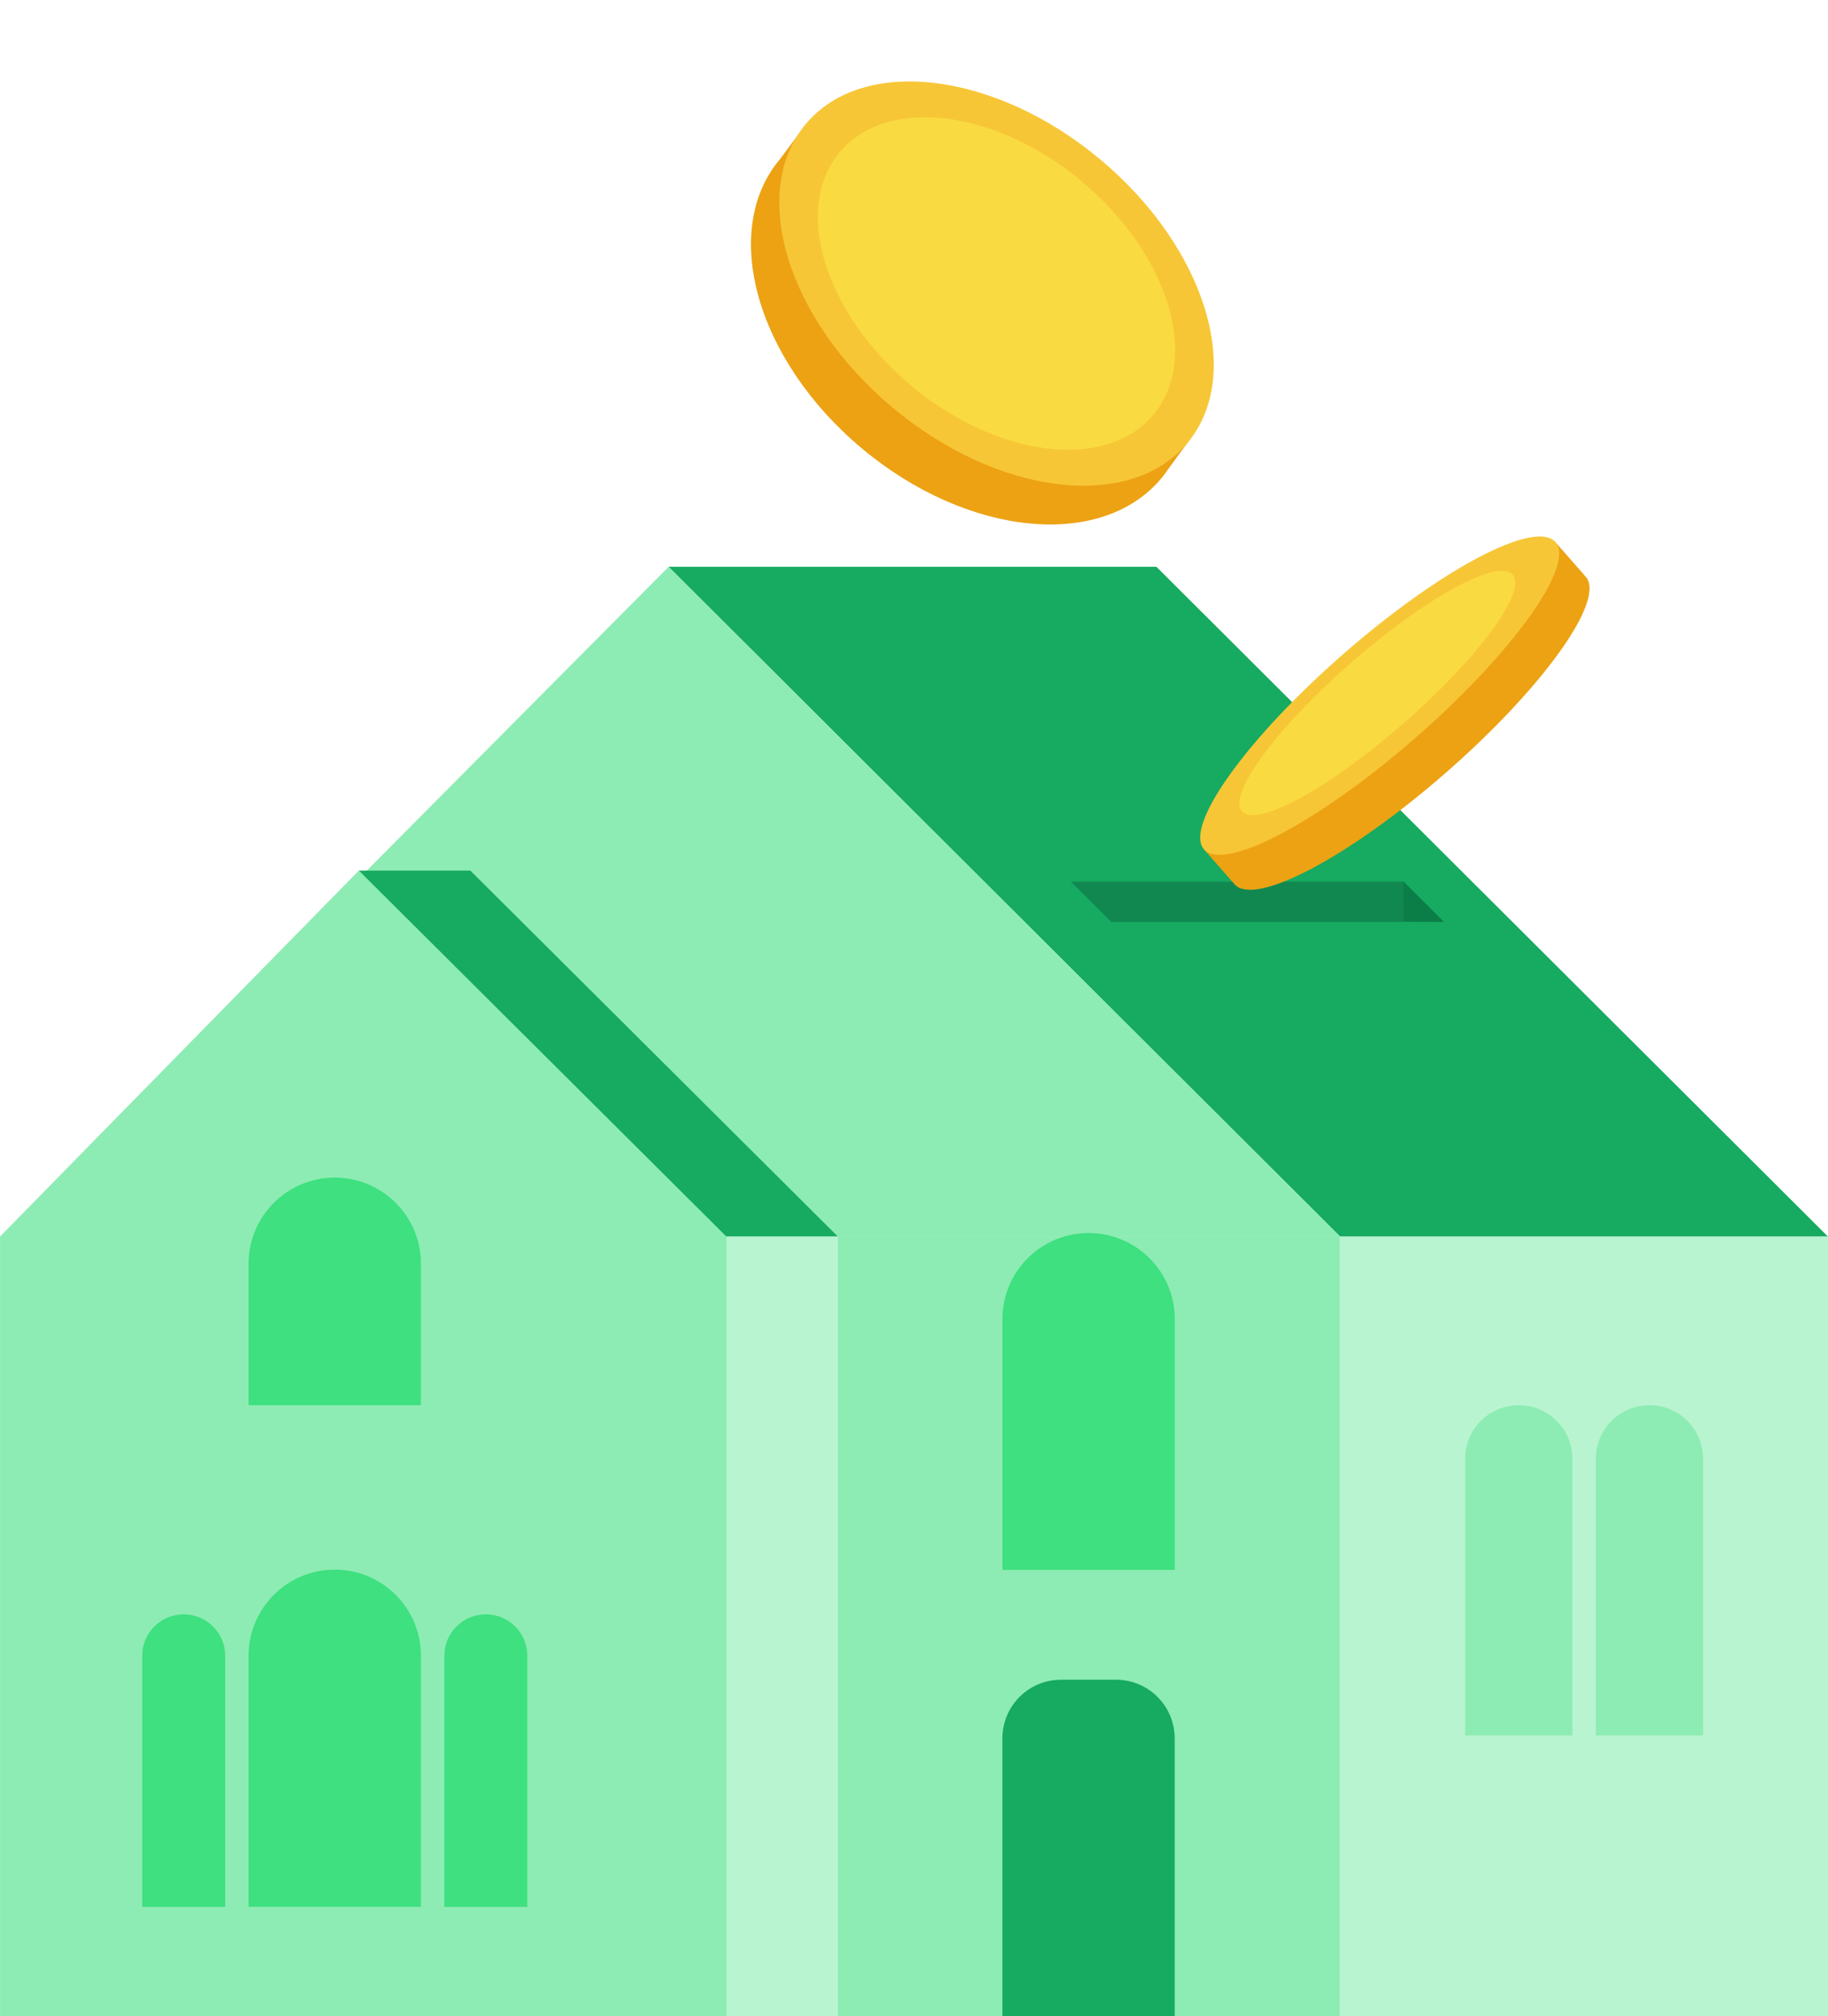 <svg xmlns="http://www.w3.org/2000/svg" width="312" height="344" fill="none"
  xmlns:v="https://vecta.io/nano">
  <path d="M114.105 96.695h83.262l114.632 114.286h-83.262L114.105 96.695z" fill="#17aa61" />
  <path d="M182.78 150.414h56.771l6.879 6.858h-56.771l-6.879-6.858z" fill="#118850" />
  <path d="M246.425 157.272l-6.878-6.858-.007 6.833 6.885.025z" fill="#0b7e48" />
  <path fill="#b9f4d1" d="M228.722 210.984h83.279v133.007h-83.279z" />
  <g fill-rule="evenodd">
    <path
      d="M.521 210.988L114.116 96.703l114.62 114.282-228.215.003zm228.19.004H.529v133.007h228.182V210.992zm39.662 38.023l.001-.125a9.154 9.154 0 1 0-18.308 0l.001.125h-.001v47.059h18.308v-47.059h-.001zm22.308.001l.001-.126a9.154 9.154 0 1 0-18.308 0l.001.126h-.001v47.058h18.308v-47.058h-.001z"
      fill="#8decb3" />
    <path
      d="M200.508 225.049v42.792h-29.409v-42.792-.674h.015c.352-7.796 6.794-14.008 14.689-14.008s14.337 6.212 14.689 14.008h.016v.674z"
      fill="#3ee07f" />
  </g>
  <path
    d="M171.087 296.586a10.01 10.01 0 0 1 10.008-10.008h9.393a10.01 10.01 0 0 1 10.008 10.008v47.413h-29.409v-47.413z"
    fill="#17aa61" />
  <path fill-rule="evenodd"
    d="M0 210.968l61.253-62.445 62.749 62.466h-.05v132.983H.009V210.969h2.485L0 210.968z"
    fill="#8decb3" />
  <path d="M61.258 148.539h19.026l62.723 62.432h-19.026l-62.723-62.432z" fill="#17aa61" />
  <path fill="#b9f4d1" d="M124.004 210.969h19v132.999h-19z" />
  <g fill-rule="evenodd">
    <path
      d="M71.84 282.478v42.842H42.431v-42.842-.072h0c.039-8.075 6.607-14.609 14.704-14.609s14.665 6.534 14.704 14.609h0v.072zm18.16.013v42.845H75.84v-42.845-.069h0c.037-3.872 3.192-7 7.079-7s7.043 3.128 7.079 7h0v.069zm-51.564 0v42.845h-14.16v-42.845-.069h0c.037-3.873 3.192-7 7.079-7s7.043 3.127 7.079 7h0v.069zm33.403-66.725l.001-.17c0-8.109-6.583-14.682-14.705-14.682s-14.704 6.573-14.704 14.682l.001.17h-.001v23.972H71.84v-23.972h-.001z"
      fill="#3ee07f" />
    <path
      d="M198.177 81.647c-10.236 12.196-33.103 9.895-51.076-5.14s-24.247-37.11-14.012-49.307l.007-.008 4.289-5.754-.086 1.989c11.454-7.685 31.054-4.313 46.866 8.914 15.174 12.693 22.008 30.404 17.611 42.952l1.329-.335-3.594 4.906c-.336.506-.696.998-1.081 1.475l-.019.026-.002-.001-.232.283z"
      fill="#eca213" />
  </g>
  <ellipse cx="42.429" cy="27.605" rx="42.429" ry="27.605"
    transform="matrix(.767 .642 -.643 .766 155.291 0)" fill="#f7c636" />
  <ellipse cx="34.892" cy="22.701" rx="34.892" ry="22.701"
    transform="matrix(.767 .642 -.643 .766 157.917 8.586)" fill="#f9db41" />
  <path fill-rule="evenodd"
    d="M246.902 131.722c16.556-14.485 27.191-29.401 23.755-33.315-.058-.066-.12-.129-.185-.188l.012-.011-5.046-5.749-13.657 11.949c-5.33 3.387-11.303 7.871-17.322 13.137s-11.255 10.59-15.317 15.42l-13.656 11.948 5.046 5.749.011-.009c.05.072.104.141.162.207 3.436 3.915 19.642-4.654 36.197-19.139z"
    fill="#eca213" />
  <ellipse cx="39.83" cy="9.431" rx="39.83" ry="9.431"
    transform="matrix(.753 -.658 .66 .752 199.263 137.805)" fill="#f7c636" />
  <ellipse cx="30.673" cy="6.834" rx="30.673" ry="6.834"
    transform="matrix(.753 -.658 .66 .752 207.474 133.273)" fill="#f9db41" />
</svg>